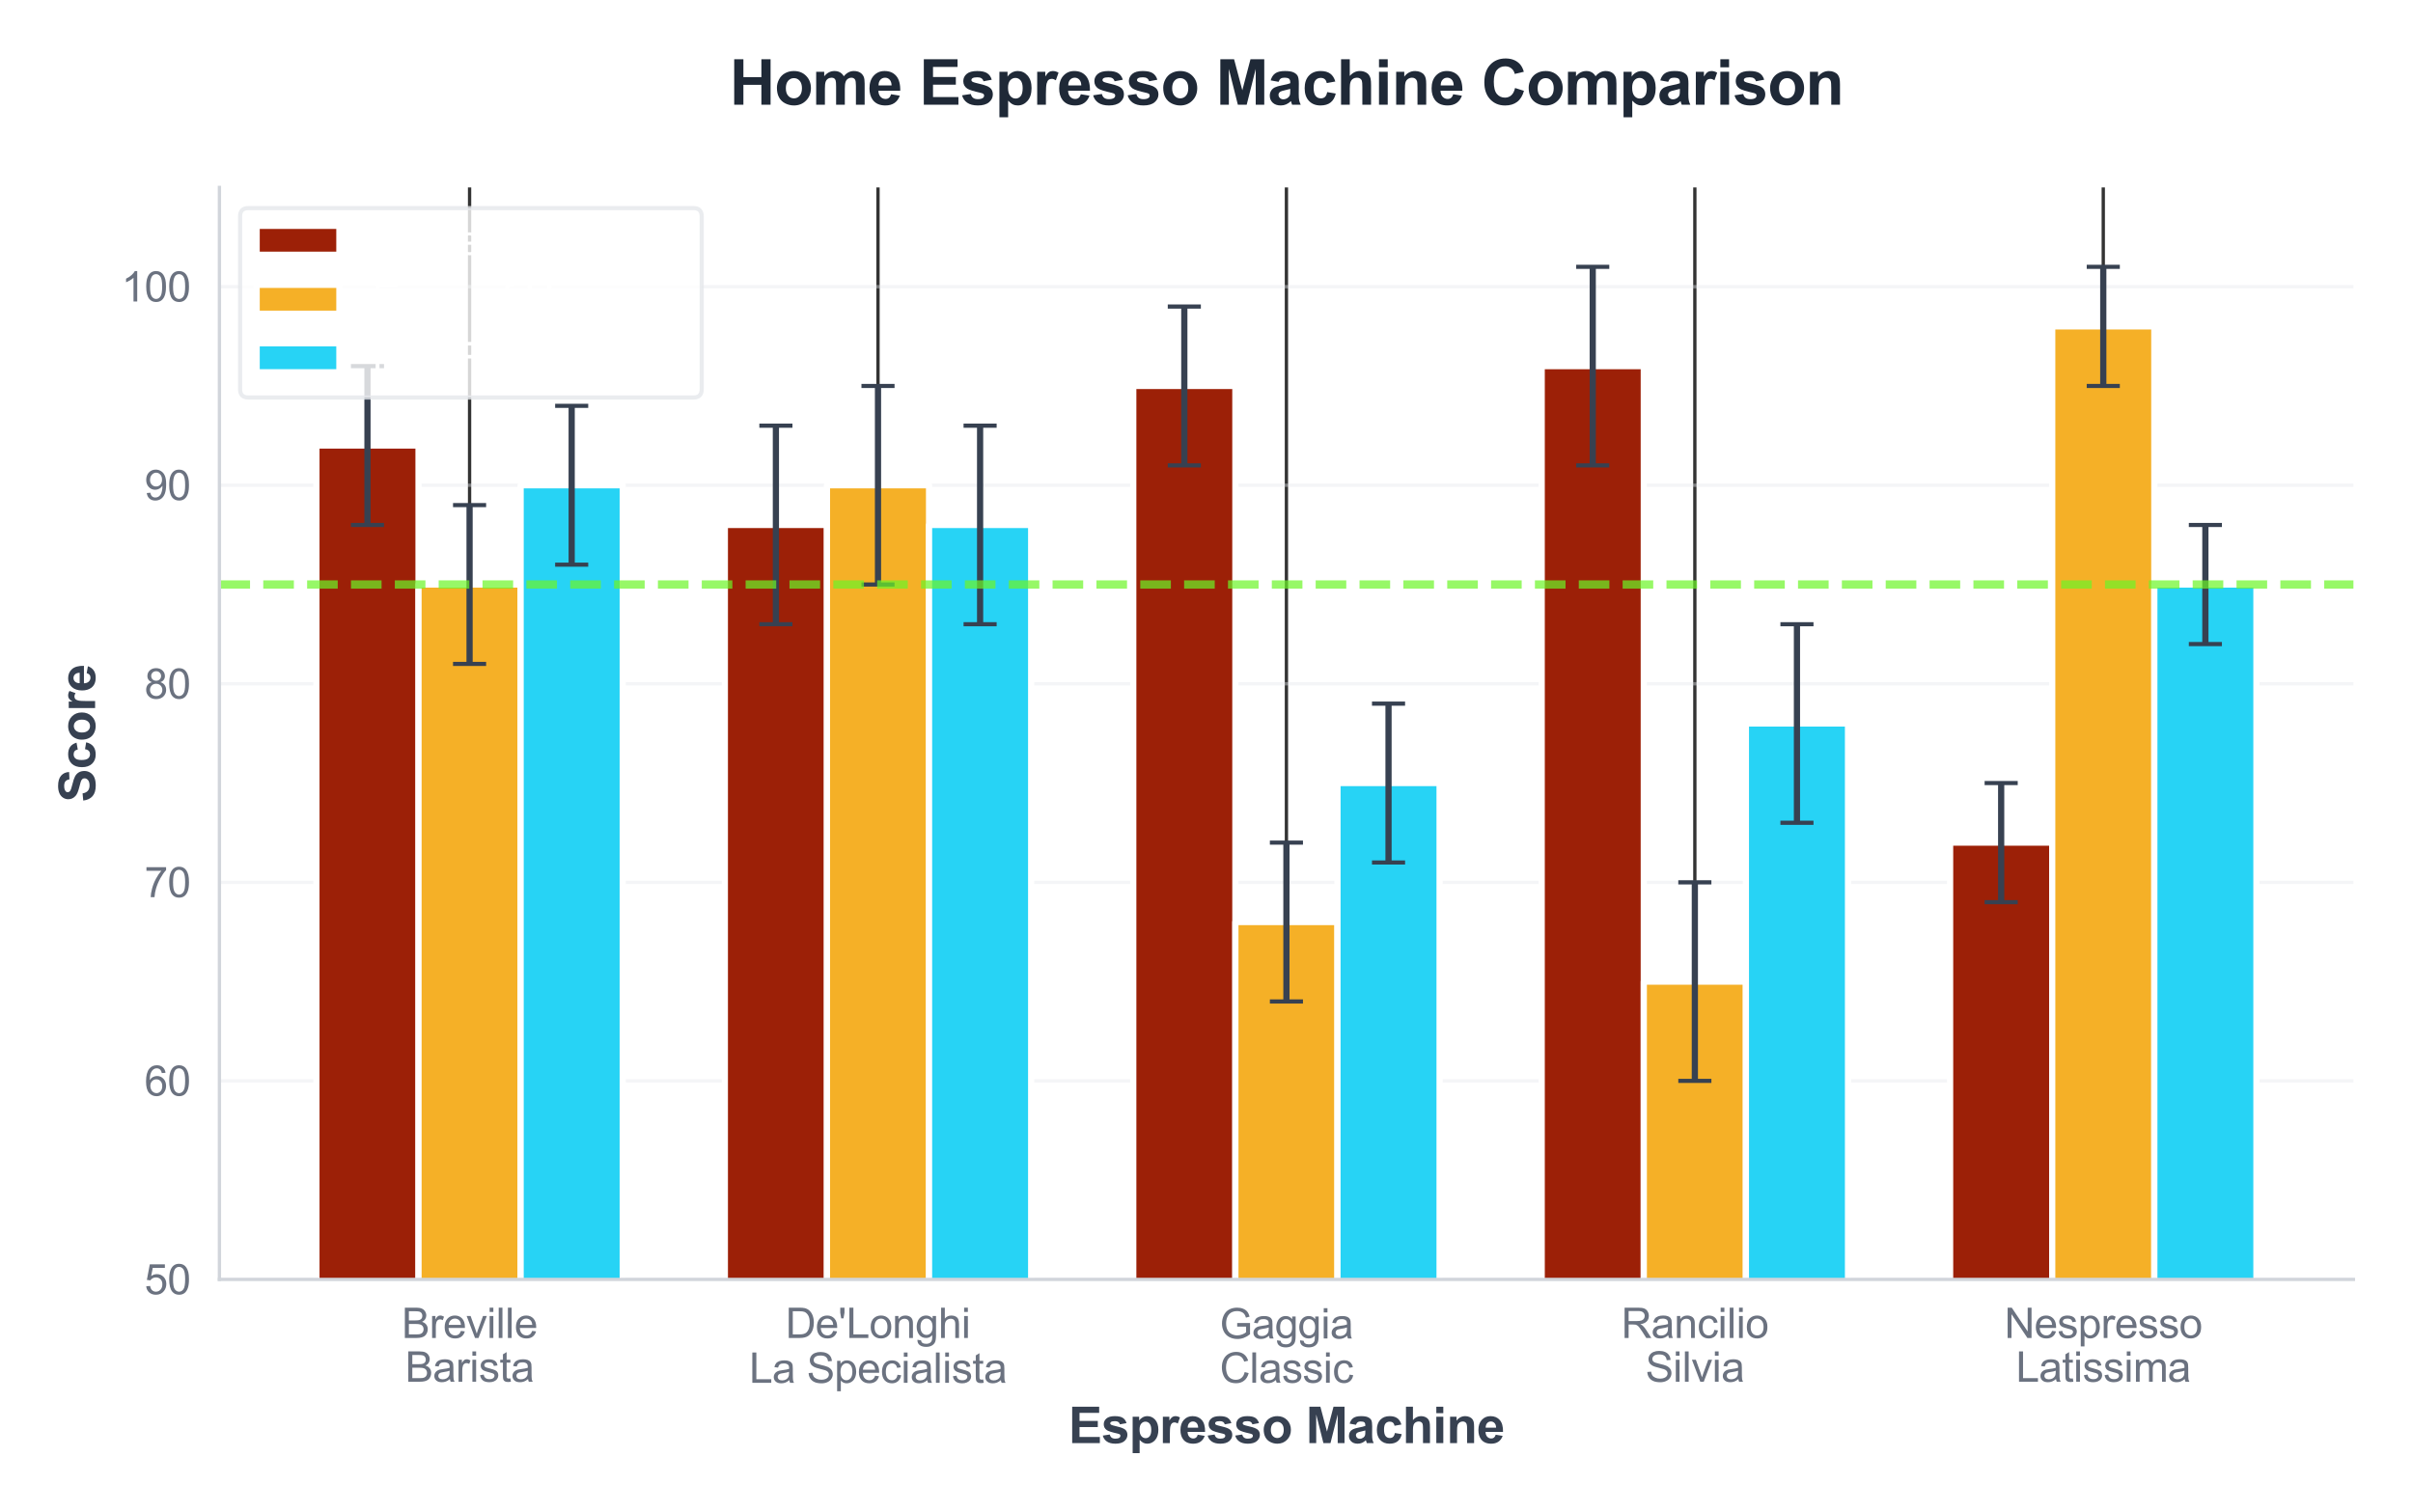 <?xml version="1.0" encoding="utf-8" standalone="no"?>
<!DOCTYPE svg PUBLIC "-//W3C//DTD SVG 1.1//EN"
  "http://www.w3.org/Graphics/SVG/1.1/DTD/svg11.dtd">
<svg xmlns:xlink="http://www.w3.org/1999/xlink" viewBox="0 0 583.3 365.719" xmlns="http://www.w3.org/2000/svg" version="1.1">
 <defs>
  <style type="text/css">*{stroke-linejoin: round; stroke-linecap: butt}</style>
 </defs>
 <g id="figure_1">
  <g id="patch_1">
   <path d="M 0 365.719 
L 583.3 365.719 
L 583.3 -0 
L 0 -0 
z
" style="fill: #ffffff"/>
  </g>
  <g id="axes_1">
   <g id="patch_2">
    <path d="M 53.04 309.376 
L 568.9 309.376 
L 568.9 45.32 
L 53.04 45.32 
z
" style="fill: #ffffff"/>
   </g>
   <g id="matplotlib.axis_1">
    <g id="xtick_1">
     <g id="line2d_1">
      <path d="M 113.512 309.376 
L 113.512 45.32 
" clip-path="url(#p9a127c37c1)" style="fill: none; stroke: #333333; stroke-width: 0.8; stroke-linecap: round"/>
     </g>
     <g id="text_1">
      <!-- Breville -->
      <g style="fill: #6b7280" transform="translate(97.118 323.533) scale(0.1 -0.1)">
       <defs>
        <path id="ArialMT-42" d="M 469 0 
L 469 4581 
L 2188 4581 
Q 2713 4581 3030 4442 
Q 3347 4303 3526 4014 
Q 3706 3725 3706 3409 
Q 3706 3116 3547 2856 
Q 3388 2597 3066 2438 
Q 3481 2316 3704 2022 
Q 3928 1728 3928 1328 
Q 3928 1006 3792 729 
Q 3656 453 3456 303 
Q 3256 153 2954 76 
Q 2653 0 2216 0 
L 469 0 
z
M 1075 2656 
L 2066 2656 
Q 2469 2656 2644 2709 
Q 2875 2778 2992 2937 
Q 3109 3097 3109 3338 
Q 3109 3566 3000 3739 
Q 2891 3913 2687 3977 
Q 2484 4041 1991 4041 
L 1075 4041 
L 1075 2656 
z
M 1075 541 
L 2216 541 
Q 2509 541 2628 563 
Q 2838 600 2978 687 
Q 3119 775 3209 942 
Q 3300 1109 3300 1328 
Q 3300 1584 3169 1773 
Q 3038 1963 2805 2039 
Q 2572 2116 2134 2116 
L 1075 2116 
L 1075 541 
z
" transform="scale(0.016)"/>
        <path id="ArialMT-72" d="M 416 0 
L 416 3319 
L 922 3319 
L 922 2816 
Q 1116 3169 1280 3281 
Q 1444 3394 1641 3394 
Q 1925 3394 2219 3213 
L 2025 2691 
Q 1819 2813 1613 2813 
Q 1428 2813 1281 2702 
Q 1134 2591 1072 2394 
Q 978 2094 978 1738 
L 978 0 
L 416 0 
z
" transform="scale(0.016)"/>
        <path id="ArialMT-65" d="M 2694 1069 
L 3275 997 
Q 3138 488 2766 206 
Q 2394 -75 1816 -75 
Q 1088 -75 661 373 
Q 234 822 234 1631 
Q 234 2469 665 2931 
Q 1097 3394 1784 3394 
Q 2450 3394 2872 2941 
Q 3294 2488 3294 1666 
Q 3294 1616 3291 1516 
L 816 1516 
Q 847 969 1125 678 
Q 1403 388 1819 388 
Q 2128 388 2347 550 
Q 2566 713 2694 1069 
z
M 847 1978 
L 2700 1978 
Q 2663 2397 2488 2606 
Q 2219 2931 1791 2931 
Q 1403 2931 1139 2672 
Q 875 2413 847 1978 
z
" transform="scale(0.016)"/>
        <path id="ArialMT-76" d="M 1344 0 
L 81 3319 
L 675 3319 
L 1388 1331 
Q 1503 1009 1600 663 
Q 1675 925 1809 1294 
L 2547 3319 
L 3125 3319 
L 1869 0 
L 1344 0 
z
" transform="scale(0.016)"/>
        <path id="ArialMT-69" d="M 425 3934 
L 425 4581 
L 988 4581 
L 988 3934 
L 425 3934 
z
M 425 0 
L 425 3319 
L 988 3319 
L 988 0 
L 425 0 
z
" transform="scale(0.016)"/>
        <path id="ArialMT-6c" d="M 409 0 
L 409 4581 
L 972 4581 
L 972 0 
L 409 0 
z
" transform="scale(0.016)"/>
       </defs>
       <use xlink:href="#ArialMT-42"/>
       <use xlink:href="#ArialMT-72" transform="translate(66.699 0)"/>
       <use xlink:href="#ArialMT-65" transform="translate(100 0)"/>
       <use xlink:href="#ArialMT-76" transform="translate(155.615 0)"/>
       <use xlink:href="#ArialMT-69" transform="translate(205.615 0)"/>
       <use xlink:href="#ArialMT-6c" transform="translate(227.832 0)"/>
       <use xlink:href="#ArialMT-6c" transform="translate(250.049 0)"/>
       <use xlink:href="#ArialMT-65" transform="translate(272.266 0)"/>
      </g>
      <!-- Barista -->
      <g style="fill: #6b7280" transform="translate(97.951 334.11) scale(0.1 -0.1)">
       <defs>
        <path id="ArialMT-61" d="M 2588 409 
Q 2275 144 1986 34 
Q 1697 -75 1366 -75 
Q 819 -75 525 192 
Q 231 459 231 875 
Q 231 1119 342 1320 
Q 453 1522 633 1644 
Q 813 1766 1038 1828 
Q 1203 1872 1538 1913 
Q 2219 1994 2541 2106 
Q 2544 2222 2544 2253 
Q 2544 2597 2384 2738 
Q 2169 2928 1744 2928 
Q 1347 2928 1158 2789 
Q 969 2650 878 2297 
L 328 2372 
Q 403 2725 575 2942 
Q 747 3159 1072 3276 
Q 1397 3394 1825 3394 
Q 2250 3394 2515 3294 
Q 2781 3194 2906 3042 
Q 3031 2891 3081 2659 
Q 3109 2516 3109 2141 
L 3109 1391 
Q 3109 606 3145 398 
Q 3181 191 3288 0 
L 2700 0 
Q 2613 175 2588 409 
z
M 2541 1666 
Q 2234 1541 1622 1453 
Q 1275 1403 1131 1340 
Q 988 1278 909 1158 
Q 831 1038 831 891 
Q 831 666 1001 516 
Q 1172 366 1500 366 
Q 1825 366 2078 508 
Q 2331 650 2450 897 
Q 2541 1088 2541 1459 
L 2541 1666 
z
" transform="scale(0.016)"/>
        <path id="ArialMT-73" d="M 197 991 
L 753 1078 
Q 800 744 1014 566 
Q 1228 388 1613 388 
Q 2000 388 2187 545 
Q 2375 703 2375 916 
Q 2375 1106 2209 1216 
Q 2094 1291 1634 1406 
Q 1016 1563 777 1677 
Q 538 1791 414 1992 
Q 291 2194 291 2438 
Q 291 2659 392 2848 
Q 494 3038 669 3163 
Q 800 3259 1026 3326 
Q 1253 3394 1513 3394 
Q 1903 3394 2198 3281 
Q 2494 3169 2634 2976 
Q 2775 2784 2828 2463 
L 2278 2388 
Q 2241 2644 2061 2787 
Q 1881 2931 1553 2931 
Q 1166 2931 1000 2803 
Q 834 2675 834 2503 
Q 834 2394 903 2306 
Q 972 2216 1119 2156 
Q 1203 2125 1616 2013 
Q 2213 1853 2448 1751 
Q 2684 1650 2818 1456 
Q 2953 1263 2953 975 
Q 2953 694 2789 445 
Q 2625 197 2315 61 
Q 2006 -75 1616 -75 
Q 969 -75 630 194 
Q 291 463 197 991 
z
" transform="scale(0.016)"/>
        <path id="ArialMT-74" d="M 1650 503 
L 1731 6 
Q 1494 -44 1306 -44 
Q 1000 -44 831 53 
Q 663 150 594 308 
Q 525 466 525 972 
L 525 2881 
L 113 2881 
L 113 3319 
L 525 3319 
L 525 4141 
L 1084 4478 
L 1084 3319 
L 1650 3319 
L 1650 2881 
L 1084 2881 
L 1084 941 
Q 1084 700 1114 631 
Q 1144 563 1211 522 
Q 1278 481 1403 481 
Q 1497 481 1650 503 
z
" transform="scale(0.016)"/>
       </defs>
       <use xlink:href="#ArialMT-42"/>
       <use xlink:href="#ArialMT-61" transform="translate(66.699 0)"/>
       <use xlink:href="#ArialMT-72" transform="translate(122.314 0)"/>
       <use xlink:href="#ArialMT-69" transform="translate(155.615 0)"/>
       <use xlink:href="#ArialMT-73" transform="translate(177.832 0)"/>
       <use xlink:href="#ArialMT-74" transform="translate(227.832 0)"/>
       <use xlink:href="#ArialMT-61" transform="translate(255.615 0)"/>
      </g>
     </g>
    </g>
    <g id="xtick_2">
     <g id="line2d_2">
      <path d="M 212.241 309.376 
L 212.241 45.32 
" clip-path="url(#p9a127c37c1)" style="fill: none; stroke: #333333; stroke-width: 0.8; stroke-linecap: round"/>
     </g>
     <g id="text_2">
      <!-- De'Longhi -->
      <g style="fill: #6b7280" transform="translate(189.882 323.533) scale(0.1 -0.1)">
       <defs>
        <path id="ArialMT-44" d="M 494 0 
L 494 4581 
L 2072 4581 
Q 2606 4581 2888 4516 
Q 3281 4425 3559 4188 
Q 3922 3881 4101 3404 
Q 4281 2928 4281 2316 
Q 4281 1794 4159 1391 
Q 4038 988 3847 723 
Q 3656 459 3429 307 
Q 3203 156 2883 78 
Q 2563 0 2147 0 
L 494 0 
z
M 1100 541 
L 2078 541 
Q 2531 541 2789 625 
Q 3047 709 3200 863 
Q 3416 1078 3536 1442 
Q 3656 1806 3656 2325 
Q 3656 3044 3420 3430 
Q 3184 3816 2847 3947 
Q 2603 4041 2063 4041 
L 1100 4041 
L 1100 541 
z
" transform="scale(0.016)"/>
        <path id="ArialMT-27" d="M 425 2959 
L 281 3816 
L 281 4581 
L 922 4581 
L 922 3816 
L 772 2959 
L 425 2959 
z
" transform="scale(0.016)"/>
        <path id="ArialMT-4c" d="M 469 0 
L 469 4581 
L 1075 4581 
L 1075 541 
L 3331 541 
L 3331 0 
L 469 0 
z
" transform="scale(0.016)"/>
        <path id="ArialMT-6f" d="M 213 1659 
Q 213 2581 725 3025 
Q 1153 3394 1769 3394 
Q 2453 3394 2887 2945 
Q 3322 2497 3322 1706 
Q 3322 1066 3130 698 
Q 2938 331 2570 128 
Q 2203 -75 1769 -75 
Q 1072 -75 642 372 
Q 213 819 213 1659 
z
M 791 1659 
Q 791 1022 1069 705 
Q 1347 388 1769 388 
Q 2188 388 2466 706 
Q 2744 1025 2744 1678 
Q 2744 2294 2464 2611 
Q 2184 2928 1769 2928 
Q 1347 2928 1069 2612 
Q 791 2297 791 1659 
z
" transform="scale(0.016)"/>
        <path id="ArialMT-6e" d="M 422 0 
L 422 3319 
L 928 3319 
L 928 2847 
Q 1294 3394 1984 3394 
Q 2284 3394 2536 3286 
Q 2788 3178 2913 3003 
Q 3038 2828 3088 2588 
Q 3119 2431 3119 2041 
L 3119 0 
L 2556 0 
L 2556 2019 
Q 2556 2363 2490 2533 
Q 2425 2703 2258 2804 
Q 2091 2906 1866 2906 
Q 1506 2906 1245 2678 
Q 984 2450 984 1813 
L 984 0 
L 422 0 
z
" transform="scale(0.016)"/>
        <path id="ArialMT-67" d="M 319 -275 
L 866 -356 
Q 900 -609 1056 -725 
Q 1266 -881 1628 -881 
Q 2019 -881 2231 -725 
Q 2444 -569 2519 -288 
Q 2563 -116 2559 434 
Q 2191 0 1641 0 
Q 956 0 581 494 
Q 206 988 206 1678 
Q 206 2153 378 2554 
Q 550 2956 876 3175 
Q 1203 3394 1644 3394 
Q 2231 3394 2613 2919 
L 2613 3319 
L 3131 3319 
L 3131 450 
Q 3131 -325 2973 -648 
Q 2816 -972 2473 -1159 
Q 2131 -1347 1631 -1347 
Q 1038 -1347 672 -1080 
Q 306 -813 319 -275 
z
M 784 1719 
Q 784 1066 1043 766 
Q 1303 466 1694 466 
Q 2081 466 2343 764 
Q 2606 1063 2606 1700 
Q 2606 2309 2336 2618 
Q 2066 2928 1684 2928 
Q 1309 2928 1046 2623 
Q 784 2319 784 1719 
z
" transform="scale(0.016)"/>
        <path id="ArialMT-68" d="M 422 0 
L 422 4581 
L 984 4581 
L 984 2938 
Q 1378 3394 1978 3394 
Q 2347 3394 2619 3248 
Q 2891 3103 3008 2847 
Q 3125 2591 3125 2103 
L 3125 0 
L 2563 0 
L 2563 2103 
Q 2563 2525 2380 2717 
Q 2197 2909 1863 2909 
Q 1613 2909 1392 2779 
Q 1172 2650 1078 2428 
Q 984 2206 984 1816 
L 984 0 
L 422 0 
z
" transform="scale(0.016)"/>
       </defs>
       <use xlink:href="#ArialMT-44"/>
       <use xlink:href="#ArialMT-65" transform="translate(72.217 0)"/>
       <use xlink:href="#ArialMT-27" transform="translate(127.832 0)"/>
       <use xlink:href="#ArialMT-4c" transform="translate(146.924 0)"/>
       <use xlink:href="#ArialMT-6f" transform="translate(202.539 0)"/>
       <use xlink:href="#ArialMT-6e" transform="translate(258.154 0)"/>
       <use xlink:href="#ArialMT-67" transform="translate(313.77 0)"/>
       <use xlink:href="#ArialMT-68" transform="translate(369.385 0)"/>
       <use xlink:href="#ArialMT-69" transform="translate(425 0)"/>
      </g>
      <!-- La Specialista -->
      <g style="fill: #6b7280" transform="translate(181.112 334.374) scale(0.1 -0.1)">
       <defs>
        <path id="ArialMT-20" transform="scale(0.016)"/>
        <path id="ArialMT-53" d="M 288 1472 
L 859 1522 
Q 900 1178 1048 958 
Q 1197 738 1509 602 
Q 1822 466 2213 466 
Q 2559 466 2825 569 
Q 3091 672 3220 851 
Q 3350 1031 3350 1244 
Q 3350 1459 3225 1620 
Q 3100 1781 2813 1891 
Q 2628 1963 1997 2114 
Q 1366 2266 1113 2400 
Q 784 2572 623 2826 
Q 463 3081 463 3397 
Q 463 3744 659 4045 
Q 856 4347 1234 4503 
Q 1613 4659 2075 4659 
Q 2584 4659 2973 4495 
Q 3363 4331 3572 4012 
Q 3781 3694 3797 3291 
L 3216 3247 
Q 3169 3681 2898 3903 
Q 2628 4125 2100 4125 
Q 1550 4125 1298 3923 
Q 1047 3722 1047 3438 
Q 1047 3191 1225 3031 
Q 1400 2872 2139 2705 
Q 2878 2538 3153 2413 
Q 3553 2228 3743 1945 
Q 3934 1663 3934 1294 
Q 3934 928 3725 604 
Q 3516 281 3123 101 
Q 2731 -78 2241 -78 
Q 1619 -78 1198 103 
Q 778 284 539 648 
Q 300 1013 288 1472 
z
" transform="scale(0.016)"/>
        <path id="ArialMT-70" d="M 422 -1272 
L 422 3319 
L 934 3319 
L 934 2888 
Q 1116 3141 1344 3267 
Q 1572 3394 1897 3394 
Q 2322 3394 2647 3175 
Q 2972 2956 3137 2557 
Q 3303 2159 3303 1684 
Q 3303 1175 3120 767 
Q 2938 359 2589 142 
Q 2241 -75 1856 -75 
Q 1575 -75 1351 44 
Q 1128 163 984 344 
L 984 -1272 
L 422 -1272 
z
M 931 1641 
Q 931 1000 1190 694 
Q 1450 388 1819 388 
Q 2194 388 2461 705 
Q 2728 1022 2728 1688 
Q 2728 2322 2467 2637 
Q 2206 2953 1844 2953 
Q 1484 2953 1207 2617 
Q 931 2281 931 1641 
z
" transform="scale(0.016)"/>
        <path id="ArialMT-63" d="M 2588 1216 
L 3141 1144 
Q 3050 572 2676 248 
Q 2303 -75 1759 -75 
Q 1078 -75 664 370 
Q 250 816 250 1647 
Q 250 2184 428 2587 
Q 606 2991 970 3192 
Q 1334 3394 1763 3394 
Q 2303 3394 2647 3120 
Q 2991 2847 3088 2344 
L 2541 2259 
Q 2463 2594 2264 2762 
Q 2066 2931 1784 2931 
Q 1359 2931 1093 2626 
Q 828 2322 828 1663 
Q 828 994 1084 691 
Q 1341 388 1753 388 
Q 2084 388 2306 591 
Q 2528 794 2588 1216 
z
" transform="scale(0.016)"/>
       </defs>
       <use xlink:href="#ArialMT-4c"/>
       <use xlink:href="#ArialMT-61" transform="translate(55.615 0)"/>
       <use xlink:href="#ArialMT-20" transform="translate(111.23 0)"/>
       <use xlink:href="#ArialMT-53" transform="translate(139.014 0)"/>
       <use xlink:href="#ArialMT-70" transform="translate(205.713 0)"/>
       <use xlink:href="#ArialMT-65" transform="translate(261.328 0)"/>
       <use xlink:href="#ArialMT-63" transform="translate(316.943 0)"/>
       <use xlink:href="#ArialMT-69" transform="translate(366.943 0)"/>
       <use xlink:href="#ArialMT-61" transform="translate(389.16 0)"/>
       <use xlink:href="#ArialMT-6c" transform="translate(444.775 0)"/>
       <use xlink:href="#ArialMT-69" transform="translate(466.992 0)"/>
       <use xlink:href="#ArialMT-73" transform="translate(489.209 0)"/>
       <use xlink:href="#ArialMT-74" transform="translate(539.209 0)"/>
       <use xlink:href="#ArialMT-61" transform="translate(566.992 0)"/>
      </g>
     </g>
    </g>
    <g id="xtick_3">
     <g id="line2d_3">
      <path d="M 310.97 309.376 
L 310.97 45.32 
" clip-path="url(#p9a127c37c1)" style="fill: none; stroke: #333333; stroke-width: 0.8; stroke-linecap: round"/>
     </g>
     <g id="text_3">
      <!-- Gaggia -->
      <g style="fill: #6b7280" transform="translate(294.848 323.655) scale(0.1 -0.1)">
       <defs>
        <path id="ArialMT-47" d="M 2638 1797 
L 2638 2334 
L 4578 2338 
L 4578 638 
Q 4131 281 3656 101 
Q 3181 -78 2681 -78 
Q 2006 -78 1454 211 
Q 903 500 622 1047 
Q 341 1594 341 2269 
Q 341 2938 620 3517 
Q 900 4097 1425 4378 
Q 1950 4659 2634 4659 
Q 3131 4659 3532 4498 
Q 3934 4338 4162 4050 
Q 4391 3763 4509 3300 
L 3963 3150 
Q 3859 3500 3706 3700 
Q 3553 3900 3268 4020 
Q 2984 4141 2638 4141 
Q 2222 4141 1919 4014 
Q 1616 3888 1430 3681 
Q 1244 3475 1141 3228 
Q 966 2803 966 2306 
Q 966 1694 1177 1281 
Q 1388 869 1791 669 
Q 2194 469 2647 469 
Q 3041 469 3416 620 
Q 3791 772 3984 944 
L 3984 1797 
L 2638 1797 
z
" transform="scale(0.016)"/>
       </defs>
       <use xlink:href="#ArialMT-47"/>
       <use xlink:href="#ArialMT-61" transform="translate(77.783 0)"/>
       <use xlink:href="#ArialMT-67" transform="translate(133.398 0)"/>
       <use xlink:href="#ArialMT-67" transform="translate(189.014 0)"/>
       <use xlink:href="#ArialMT-69" transform="translate(244.629 0)"/>
       <use xlink:href="#ArialMT-61" transform="translate(266.846 0)"/>
      </g>
      <!-- Classic -->
      <g style="fill: #6b7280" transform="translate(294.857 334.349) scale(0.1 -0.1)">
       <defs>
        <path id="ArialMT-43" d="M 3763 1606 
L 4369 1453 
Q 4178 706 3683 314 
Q 3188 -78 2472 -78 
Q 1731 -78 1267 223 
Q 803 525 561 1097 
Q 319 1669 319 2325 
Q 319 3041 592 3573 
Q 866 4106 1370 4382 
Q 1875 4659 2481 4659 
Q 3169 4659 3637 4309 
Q 4106 3959 4291 3325 
L 3694 3184 
Q 3534 3684 3231 3912 
Q 2928 4141 2469 4141 
Q 1941 4141 1586 3887 
Q 1231 3634 1087 3207 
Q 944 2781 944 2328 
Q 944 1744 1114 1308 
Q 1284 872 1643 656 
Q 2003 441 2422 441 
Q 2931 441 3284 734 
Q 3638 1028 3763 1606 
z
" transform="scale(0.016)"/>
       </defs>
       <use xlink:href="#ArialMT-43"/>
       <use xlink:href="#ArialMT-6c" transform="translate(72.217 0)"/>
       <use xlink:href="#ArialMT-61" transform="translate(94.434 0)"/>
       <use xlink:href="#ArialMT-73" transform="translate(150.049 0)"/>
       <use xlink:href="#ArialMT-73" transform="translate(200.049 0)"/>
       <use xlink:href="#ArialMT-69" transform="translate(250.049 0)"/>
       <use xlink:href="#ArialMT-63" transform="translate(272.266 0)"/>
      </g>
     </g>
    </g>
    <g id="xtick_4">
     <g id="line2d_4">
      <path d="M 409.699 309.376 
L 409.699 45.32 
" clip-path="url(#p9a127c37c1)" style="fill: none; stroke: #333333; stroke-width: 0.8; stroke-linecap: round"/>
     </g>
     <g id="text_4">
      <!-- Rancilio -->
      <g style="fill: #6b7280" transform="translate(391.914 323.533) scale(0.1 -0.1)">
       <defs>
        <path id="ArialMT-52" d="M 503 0 
L 503 4581 
L 2534 4581 
Q 3147 4581 3465 4457 
Q 3784 4334 3975 4021 
Q 4166 3709 4166 3331 
Q 4166 2844 3850 2509 
Q 3534 2175 2875 2084 
Q 3116 1969 3241 1856 
Q 3506 1613 3744 1247 
L 4541 0 
L 3778 0 
L 3172 953 
Q 2906 1366 2734 1584 
Q 2563 1803 2427 1890 
Q 2291 1978 2150 2013 
Q 2047 2034 1813 2034 
L 1109 2034 
L 1109 0 
L 503 0 
z
M 1109 2559 
L 2413 2559 
Q 2828 2559 3062 2645 
Q 3297 2731 3419 2920 
Q 3541 3109 3541 3331 
Q 3541 3656 3305 3865 
Q 3069 4075 2559 4075 
L 1109 4075 
L 1109 2559 
z
" transform="scale(0.016)"/>
       </defs>
       <use xlink:href="#ArialMT-52"/>
       <use xlink:href="#ArialMT-61" transform="translate(72.217 0)"/>
       <use xlink:href="#ArialMT-6e" transform="translate(127.832 0)"/>
       <use xlink:href="#ArialMT-63" transform="translate(183.447 0)"/>
       <use xlink:href="#ArialMT-69" transform="translate(233.447 0)"/>
       <use xlink:href="#ArialMT-6c" transform="translate(255.664 0)"/>
       <use xlink:href="#ArialMT-69" transform="translate(277.881 0)"/>
       <use xlink:href="#ArialMT-6f" transform="translate(300.098 0)"/>
      </g>
      <!-- Silvia -->
      <g style="fill: #6b7280" transform="translate(397.751 334.11) scale(0.1 -0.1)">
       <use xlink:href="#ArialMT-53"/>
       <use xlink:href="#ArialMT-69" transform="translate(66.699 0)"/>
       <use xlink:href="#ArialMT-6c" transform="translate(88.916 0)"/>
       <use xlink:href="#ArialMT-76" transform="translate(111.133 0)"/>
       <use xlink:href="#ArialMT-69" transform="translate(161.133 0)"/>
       <use xlink:href="#ArialMT-61" transform="translate(183.35 0)"/>
      </g>
     </g>
    </g>
    <g id="xtick_5">
     <g id="line2d_5">
      <path d="M 508.429 309.376 
L 508.429 45.32 
" clip-path="url(#p9a127c37c1)" style="fill: none; stroke: #333333; stroke-width: 0.8; stroke-linecap: round"/>
     </g>
     <g id="text_5">
      <!-- Nespresso -->
      <g style="fill: #6b7280" transform="translate(484.531 323.533) scale(0.1 -0.1)">
       <defs>
        <path id="ArialMT-4e" d="M 488 0 
L 488 4581 
L 1109 4581 
L 3516 984 
L 3516 4581 
L 4097 4581 
L 4097 0 
L 3475 0 
L 1069 3600 
L 1069 0 
L 488 0 
z
" transform="scale(0.016)"/>
       </defs>
       <use xlink:href="#ArialMT-4e"/>
       <use xlink:href="#ArialMT-65" transform="translate(72.217 0)"/>
       <use xlink:href="#ArialMT-73" transform="translate(127.832 0)"/>
       <use xlink:href="#ArialMT-70" transform="translate(177.832 0)"/>
       <use xlink:href="#ArialMT-72" transform="translate(233.447 0)"/>
       <use xlink:href="#ArialMT-65" transform="translate(266.748 0)"/>
       <use xlink:href="#ArialMT-73" transform="translate(322.363 0)"/>
       <use xlink:href="#ArialMT-73" transform="translate(372.363 0)"/>
       <use xlink:href="#ArialMT-6f" transform="translate(422.363 0)"/>
      </g>
      <!-- Latissima -->
      <g style="fill: #6b7280" transform="translate(487.311 334.11) scale(0.1 -0.1)">
       <defs>
        <path id="ArialMT-6d" d="M 422 0 
L 422 3319 
L 925 3319 
L 925 2853 
Q 1081 3097 1340 3245 
Q 1600 3394 1931 3394 
Q 2300 3394 2536 3241 
Q 2772 3088 2869 2813 
Q 3263 3394 3894 3394 
Q 4388 3394 4653 3120 
Q 4919 2847 4919 2278 
L 4919 0 
L 4359 0 
L 4359 2091 
Q 4359 2428 4304 2576 
Q 4250 2725 4106 2815 
Q 3963 2906 3769 2906 
Q 3419 2906 3187 2673 
Q 2956 2441 2956 1928 
L 2956 0 
L 2394 0 
L 2394 2156 
Q 2394 2531 2256 2718 
Q 2119 2906 1806 2906 
Q 1569 2906 1367 2781 
Q 1166 2656 1075 2415 
Q 984 2175 984 1722 
L 984 0 
L 422 0 
z
" transform="scale(0.016)"/>
       </defs>
       <use xlink:href="#ArialMT-4c"/>
       <use xlink:href="#ArialMT-61" transform="translate(55.615 0)"/>
       <use xlink:href="#ArialMT-74" transform="translate(111.23 0)"/>
       <use xlink:href="#ArialMT-69" transform="translate(139.014 0)"/>
       <use xlink:href="#ArialMT-73" transform="translate(161.23 0)"/>
       <use xlink:href="#ArialMT-73" transform="translate(211.23 0)"/>
       <use xlink:href="#ArialMT-69" transform="translate(261.23 0)"/>
       <use xlink:href="#ArialMT-6d" transform="translate(283.447 0)"/>
       <use xlink:href="#ArialMT-61" transform="translate(366.748 0)"/>
      </g>
     </g>
    </g>
    <g id="text_6">
     <!-- Espresso Machine -->
     <g style="fill: #374151" transform="translate(258.287 348.951) scale(0.12 -0.12)">
      <defs>
       <path id="Arial-BoldMT-45" d="M 466 0 
L 466 4581 
L 3863 4581 
L 3863 3806 
L 1391 3806 
L 1391 2791 
L 3691 2791 
L 3691 2019 
L 1391 2019 
L 1391 772 
L 3950 772 
L 3950 0 
L 466 0 
z
" transform="scale(0.016)"/>
       <path id="Arial-BoldMT-73" d="M 150 947 
L 1031 1081 
Q 1088 825 1259 692 
Q 1431 559 1741 559 
Q 2081 559 2253 684 
Q 2369 772 2369 919 
Q 2369 1019 2306 1084 
Q 2241 1147 2013 1200 
Q 950 1434 666 1628 
Q 272 1897 272 2375 
Q 272 2806 612 3100 
Q 953 3394 1669 3394 
Q 2350 3394 2681 3172 
Q 3013 2950 3138 2516 
L 2309 2363 
Q 2256 2556 2107 2659 
Q 1959 2763 1684 2763 
Q 1338 2763 1188 2666 
Q 1088 2597 1088 2488 
Q 1088 2394 1175 2328 
Q 1294 2241 1995 2081 
Q 2697 1922 2975 1691 
Q 3250 1456 3250 1038 
Q 3250 581 2869 253 
Q 2488 -75 1741 -75 
Q 1063 -75 667 200 
Q 272 475 150 947 
z
" transform="scale(0.016)"/>
       <path id="Arial-BoldMT-70" d="M 434 3319 
L 1253 3319 
L 1253 2831 
Q 1413 3081 1684 3237 
Q 1956 3394 2288 3394 
Q 2866 3394 3269 2941 
Q 3672 2488 3672 1678 
Q 3672 847 3265 386 
Q 2859 -75 2281 -75 
Q 2006 -75 1782 34 
Q 1559 144 1313 409 
L 1313 -1263 
L 434 -1263 
L 434 3319 
z
M 1303 1716 
Q 1303 1156 1525 889 
Q 1747 622 2066 622 
Q 2372 622 2575 867 
Q 2778 1113 2778 1672 
Q 2778 2194 2568 2447 
Q 2359 2700 2050 2700 
Q 1728 2700 1515 2451 
Q 1303 2203 1303 1716 
z
" transform="scale(0.016)"/>
       <path id="Arial-BoldMT-72" d="M 1300 0 
L 422 0 
L 422 3319 
L 1238 3319 
L 1238 2847 
Q 1447 3181 1614 3287 
Q 1781 3394 1994 3394 
Q 2294 3394 2572 3228 
L 2300 2463 
Q 2078 2606 1888 2606 
Q 1703 2606 1575 2504 
Q 1447 2403 1373 2137 
Q 1300 1872 1300 1025 
L 1300 0 
z
" transform="scale(0.016)"/>
       <path id="Arial-BoldMT-65" d="M 2381 1056 
L 3256 909 
Q 3088 428 2723 176 
Q 2359 -75 1813 -75 
Q 947 -75 531 491 
Q 203 944 203 1634 
Q 203 2459 634 2926 
Q 1066 3394 1725 3394 
Q 2466 3394 2894 2905 
Q 3322 2416 3303 1406 
L 1103 1406 
Q 1113 1016 1316 798 
Q 1519 581 1822 581 
Q 2028 581 2168 693 
Q 2309 806 2381 1056 
z
M 2431 1944 
Q 2422 2325 2234 2523 
Q 2047 2722 1778 2722 
Q 1491 2722 1303 2513 
Q 1116 2303 1119 1944 
L 2431 1944 
z
" transform="scale(0.016)"/>
       <path id="Arial-BoldMT-6f" d="M 256 1706 
Q 256 2144 472 2553 
Q 688 2963 1083 3178 
Q 1478 3394 1966 3394 
Q 2719 3394 3200 2905 
Q 3681 2416 3681 1669 
Q 3681 916 3195 420 
Q 2709 -75 1972 -75 
Q 1516 -75 1102 131 
Q 688 338 472 736 
Q 256 1134 256 1706 
z
M 1156 1659 
Q 1156 1166 1390 903 
Q 1625 641 1969 641 
Q 2313 641 2545 903 
Q 2778 1166 2778 1666 
Q 2778 2153 2545 2415 
Q 2313 2678 1969 2678 
Q 1625 2678 1390 2415 
Q 1156 2153 1156 1659 
z
" transform="scale(0.016)"/>
       <path id="Arial-BoldMT-20" transform="scale(0.016)"/>
       <path id="Arial-BoldMT-4d" d="M 453 0 
L 453 4581 
L 1838 4581 
L 2669 1456 
L 3491 4581 
L 4878 4581 
L 4878 0 
L 4019 0 
L 4019 3606 
L 3109 0 
L 2219 0 
L 1313 3606 
L 1313 0 
L 453 0 
z
" transform="scale(0.016)"/>
       <path id="Arial-BoldMT-61" d="M 1116 2306 
L 319 2450 
Q 453 2931 781 3162 
Q 1109 3394 1756 3394 
Q 2344 3394 2631 3255 
Q 2919 3116 3036 2902 
Q 3153 2688 3153 2116 
L 3144 1091 
Q 3144 653 3186 445 
Q 3228 238 3344 0 
L 2475 0 
Q 2441 88 2391 259 
Q 2369 338 2359 363 
Q 2134 144 1878 34 
Q 1622 -75 1331 -75 
Q 819 -75 523 203 
Q 228 481 228 906 
Q 228 1188 362 1408 
Q 497 1628 739 1745 
Q 981 1863 1438 1950 
Q 2053 2066 2291 2166 
L 2291 2253 
Q 2291 2506 2166 2614 
Q 2041 2722 1694 2722 
Q 1459 2722 1328 2630 
Q 1197 2538 1116 2306 
z
M 2291 1594 
Q 2122 1538 1756 1459 
Q 1391 1381 1278 1306 
Q 1106 1184 1106 997 
Q 1106 813 1243 678 
Q 1381 544 1594 544 
Q 1831 544 2047 700 
Q 2206 819 2256 991 
Q 2291 1103 2291 1419 
L 2291 1594 
z
" transform="scale(0.016)"/>
       <path id="Arial-BoldMT-63" d="M 3353 2338 
L 2488 2181 
Q 2444 2441 2289 2572 
Q 2134 2703 1888 2703 
Q 1559 2703 1364 2476 
Q 1169 2250 1169 1719 
Q 1169 1128 1367 884 
Q 1566 641 1900 641 
Q 2150 641 2309 783 
Q 2469 925 2534 1272 
L 3397 1125 
Q 3263 531 2881 228 
Q 2500 -75 1859 -75 
Q 1131 -75 698 384 
Q 266 844 266 1656 
Q 266 2478 700 2936 
Q 1134 3394 1875 3394 
Q 2481 3394 2839 3133 
Q 3197 2872 3353 2338 
z
" transform="scale(0.016)"/>
       <path id="Arial-BoldMT-68" d="M 1334 4581 
L 1334 2897 
Q 1759 3394 2350 3394 
Q 2653 3394 2897 3281 
Q 3141 3169 3264 2994 
Q 3388 2819 3433 2606 
Q 3478 2394 3478 1947 
L 3478 0 
L 2600 0 
L 2600 1753 
Q 2600 2275 2550 2415 
Q 2500 2556 2373 2639 
Q 2247 2722 2056 2722 
Q 1838 2722 1666 2615 
Q 1494 2509 1414 2295 
Q 1334 2081 1334 1663 
L 1334 0 
L 456 0 
L 456 4581 
L 1334 4581 
z
" transform="scale(0.016)"/>
       <path id="Arial-BoldMT-69" d="M 459 3769 
L 459 4581 
L 1338 4581 
L 1338 3769 
L 459 3769 
z
M 459 0 
L 459 3319 
L 1338 3319 
L 1338 0 
L 459 0 
z
" transform="scale(0.016)"/>
       <path id="Arial-BoldMT-6e" d="M 3478 0 
L 2600 0 
L 2600 1694 
Q 2600 2231 2544 2389 
Q 2488 2547 2361 2634 
Q 2234 2722 2056 2722 
Q 1828 2722 1647 2597 
Q 1466 2472 1398 2265 
Q 1331 2059 1331 1503 
L 1331 0 
L 453 0 
L 453 3319 
L 1269 3319 
L 1269 2831 
Q 1703 3394 2363 3394 
Q 2653 3394 2893 3289 
Q 3134 3184 3257 3021 
Q 3381 2859 3429 2653 
Q 3478 2447 3478 2063 
L 3478 0 
z
" transform="scale(0.016)"/>
      </defs>
      <use xlink:href="#Arial-BoldMT-45"/>
      <use xlink:href="#Arial-BoldMT-73" transform="translate(66.699 0)"/>
      <use xlink:href="#Arial-BoldMT-70" transform="translate(122.314 0)"/>
      <use xlink:href="#Arial-BoldMT-72" transform="translate(183.398 0)"/>
      <use xlink:href="#Arial-BoldMT-65" transform="translate(222.314 0)"/>
      <use xlink:href="#Arial-BoldMT-73" transform="translate(277.93 0)"/>
      <use xlink:href="#Arial-BoldMT-73" transform="translate(333.545 0)"/>
      <use xlink:href="#Arial-BoldMT-6f" transform="translate(389.16 0)"/>
      <use xlink:href="#Arial-BoldMT-20" transform="translate(450.244 0)"/>
      <use xlink:href="#Arial-BoldMT-4d" transform="translate(478.027 0)"/>
      <use xlink:href="#Arial-BoldMT-61" transform="translate(561.328 0)"/>
      <use xlink:href="#Arial-BoldMT-63" transform="translate(616.943 0)"/>
      <use xlink:href="#Arial-BoldMT-68" transform="translate(672.559 0)"/>
      <use xlink:href="#Arial-BoldMT-69" transform="translate(733.643 0)"/>
      <use xlink:href="#Arial-BoldMT-6e" transform="translate(761.426 0)"/>
      <use xlink:href="#Arial-BoldMT-65" transform="translate(822.51 0)"/>
     </g>
    </g>
   </g>
   <g id="matplotlib.axis_2">
    <g id="ytick_1">
     <g id="line2d_6">
      <path d="M 53.04 309.376 
L 568.9 309.376 
" clip-path="url(#p9a127c37c1)" style="fill: none; stroke: #e5e7eb; stroke-opacity: 0.4; stroke-width: 0.8; stroke-linecap: round"/>
     </g>
     <g id="text_7">
      <!-- 50 -->
      <g style="fill: #6b7280" transform="translate(34.918 312.954) scale(0.1 -0.1)">
       <defs>
        <path id="ArialMT-35" d="M 266 1200 
L 856 1250 
Q 922 819 1161 601 
Q 1400 384 1738 384 
Q 2144 384 2425 690 
Q 2706 997 2706 1503 
Q 2706 1984 2436 2262 
Q 2166 2541 1728 2541 
Q 1456 2541 1237 2417 
Q 1019 2294 894 2097 
L 366 2166 
L 809 4519 
L 3088 4519 
L 3088 3981 
L 1259 3981 
L 1013 2750 
Q 1425 3038 1878 3038 
Q 2478 3038 2890 2622 
Q 3303 2206 3303 1553 
Q 3303 931 2941 478 
Q 2500 -78 1738 -78 
Q 1113 -78 717 272 
Q 322 622 266 1200 
z
" transform="scale(0.016)"/>
        <path id="ArialMT-30" d="M 266 2259 
Q 266 3072 433 3567 
Q 600 4063 929 4331 
Q 1259 4600 1759 4600 
Q 2128 4600 2406 4451 
Q 2684 4303 2865 4023 
Q 3047 3744 3150 3342 
Q 3253 2941 3253 2259 
Q 3253 1453 3087 958 
Q 2922 463 2592 192 
Q 2263 -78 1759 -78 
Q 1097 -78 719 397 
Q 266 969 266 2259 
z
M 844 2259 
Q 844 1131 1108 757 
Q 1372 384 1759 384 
Q 2147 384 2411 759 
Q 2675 1134 2675 2259 
Q 2675 3391 2411 3762 
Q 2147 4134 1753 4134 
Q 1366 4134 1134 3806 
Q 844 3388 844 2259 
z
" transform="scale(0.016)"/>
       </defs>
       <use xlink:href="#ArialMT-35"/>
       <use xlink:href="#ArialMT-30" transform="translate(55.615 0)"/>
      </g>
     </g>
    </g>
    <g id="ytick_2">
     <g id="line2d_7">
      <path d="M 53.04 261.365 
L 568.9 261.365 
" clip-path="url(#p9a127c37c1)" style="fill: none; stroke: #e5e7eb; stroke-opacity: 0.4; stroke-width: 0.8; stroke-linecap: round"/>
     </g>
     <g id="text_8">
      <!-- 60 -->
      <g style="fill: #6b7280" transform="translate(34.918 264.944) scale(0.1 -0.1)">
       <defs>
        <path id="ArialMT-36" d="M 3184 3459 
L 2625 3416 
Q 2550 3747 2413 3897 
Q 2184 4138 1850 4138 
Q 1581 4138 1378 3988 
Q 1113 3794 959 3422 
Q 806 3050 800 2363 
Q 1003 2672 1297 2822 
Q 1591 2972 1913 2972 
Q 2475 2972 2870 2558 
Q 3266 2144 3266 1488 
Q 3266 1056 3080 686 
Q 2894 316 2569 119 
Q 2244 -78 1831 -78 
Q 1128 -78 684 439 
Q 241 956 241 2144 
Q 241 3472 731 4075 
Q 1159 4600 1884 4600 
Q 2425 4600 2770 4297 
Q 3116 3994 3184 3459 
z
M 888 1484 
Q 888 1194 1011 928 
Q 1134 663 1356 523 
Q 1578 384 1822 384 
Q 2178 384 2434 671 
Q 2691 959 2691 1453 
Q 2691 1928 2437 2201 
Q 2184 2475 1800 2475 
Q 1419 2475 1153 2201 
Q 888 1928 888 1484 
z
" transform="scale(0.016)"/>
       </defs>
       <use xlink:href="#ArialMT-36"/>
       <use xlink:href="#ArialMT-30" transform="translate(55.615 0)"/>
      </g>
     </g>
    </g>
    <g id="ytick_3">
     <g id="line2d_8">
      <path d="M 53.04 213.355 
L 568.9 213.355 
" clip-path="url(#p9a127c37c1)" style="fill: none; stroke: #e5e7eb; stroke-opacity: 0.4; stroke-width: 0.8; stroke-linecap: round"/>
     </g>
     <g id="text_9">
      <!-- 70 -->
      <g style="fill: #6b7280" transform="translate(34.918 216.934) scale(0.1 -0.1)">
       <defs>
        <path id="ArialMT-37" d="M 303 3981 
L 303 4522 
L 3269 4522 
L 3269 4084 
Q 2831 3619 2401 2847 
Q 1972 2075 1738 1259 
Q 1569 684 1522 0 
L 944 0 
Q 953 541 1156 1306 
Q 1359 2072 1739 2783 
Q 2119 3494 2547 3981 
L 303 3981 
z
" transform="scale(0.016)"/>
       </defs>
       <use xlink:href="#ArialMT-37"/>
       <use xlink:href="#ArialMT-30" transform="translate(55.615 0)"/>
      </g>
     </g>
    </g>
    <g id="ytick_4">
     <g id="line2d_9">
      <path d="M 53.04 165.345 
L 568.9 165.345 
" clip-path="url(#p9a127c37c1)" style="fill: none; stroke: #e5e7eb; stroke-opacity: 0.4; stroke-width: 0.8; stroke-linecap: round"/>
     </g>
     <g id="text_10">
      <!-- 80 -->
      <g style="fill: #6b7280" transform="translate(34.918 168.924) scale(0.1 -0.1)">
       <defs>
        <path id="ArialMT-38" d="M 1131 2484 
Q 781 2613 612 2850 
Q 444 3088 444 3419 
Q 444 3919 803 4259 
Q 1163 4600 1759 4600 
Q 2359 4600 2725 4251 
Q 3091 3903 3091 3403 
Q 3091 3084 2923 2848 
Q 2756 2613 2416 2484 
Q 2838 2347 3058 2040 
Q 3278 1734 3278 1309 
Q 3278 722 2862 322 
Q 2447 -78 1769 -78 
Q 1091 -78 675 323 
Q 259 725 259 1325 
Q 259 1772 486 2073 
Q 713 2375 1131 2484 
z
M 1019 3438 
Q 1019 3113 1228 2906 
Q 1438 2700 1772 2700 
Q 2097 2700 2305 2904 
Q 2513 3109 2513 3406 
Q 2513 3716 2298 3927 
Q 2084 4138 1766 4138 
Q 1444 4138 1231 3931 
Q 1019 3725 1019 3438 
z
M 838 1322 
Q 838 1081 952 856 
Q 1066 631 1291 507 
Q 1516 384 1775 384 
Q 2178 384 2440 643 
Q 2703 903 2703 1303 
Q 2703 1709 2433 1975 
Q 2163 2241 1756 2241 
Q 1359 2241 1098 1978 
Q 838 1716 838 1322 
z
" transform="scale(0.016)"/>
       </defs>
       <use xlink:href="#ArialMT-38"/>
       <use xlink:href="#ArialMT-30" transform="translate(55.615 0)"/>
      </g>
     </g>
    </g>
    <g id="ytick_5">
     <g id="line2d_10">
      <path d="M 53.04 117.335 
L 568.9 117.335 
" clip-path="url(#p9a127c37c1)" style="fill: none; stroke: #e5e7eb; stroke-opacity: 0.4; stroke-width: 0.8; stroke-linecap: round"/>
     </g>
     <g id="text_11">
      <!-- 90 -->
      <g style="fill: #6b7280" transform="translate(34.918 120.914) scale(0.1 -0.1)">
       <defs>
        <path id="ArialMT-39" d="M 350 1059 
L 891 1109 
Q 959 728 1153 556 
Q 1347 384 1650 384 
Q 1909 384 2104 503 
Q 2300 622 2425 820 
Q 2550 1019 2634 1356 
Q 2719 1694 2719 2044 
Q 2719 2081 2716 2156 
Q 2547 1888 2255 1720 
Q 1963 1553 1622 1553 
Q 1053 1553 659 1965 
Q 266 2378 266 3053 
Q 266 3750 677 4175 
Q 1088 4600 1706 4600 
Q 2153 4600 2523 4359 
Q 2894 4119 3086 3673 
Q 3278 3228 3278 2384 
Q 3278 1506 3087 986 
Q 2897 466 2520 194 
Q 2144 -78 1638 -78 
Q 1100 -78 759 220 
Q 419 519 350 1059 
z
M 2653 3081 
Q 2653 3566 2395 3850 
Q 2138 4134 1775 4134 
Q 1400 4134 1122 3828 
Q 844 3522 844 3034 
Q 844 2597 1108 2323 
Q 1372 2050 1759 2050 
Q 2150 2050 2401 2323 
Q 2653 2597 2653 3081 
z
" transform="scale(0.016)"/>
       </defs>
       <use xlink:href="#ArialMT-39"/>
       <use xlink:href="#ArialMT-30" transform="translate(55.615 0)"/>
      </g>
     </g>
    </g>
    <g id="ytick_6">
     <g id="line2d_11">
      <path d="M 53.04 69.325 
L 568.9 69.325 
" clip-path="url(#p9a127c37c1)" style="fill: none; stroke: #e5e7eb; stroke-opacity: 0.4; stroke-width: 0.8; stroke-linecap: round"/>
     </g>
     <g id="text_12">
      <!-- 100 -->
      <g style="fill: #6b7280" transform="translate(29.358 72.904) scale(0.1 -0.1)">
       <defs>
        <path id="ArialMT-31" d="M 2384 0 
L 1822 0 
L 1822 3584 
Q 1619 3391 1289 3197 
Q 959 3003 697 2906 
L 697 3450 
Q 1169 3672 1522 3987 
Q 1875 4303 2022 4600 
L 2384 4600 
L 2384 0 
z
" transform="scale(0.016)"/>
       </defs>
       <use xlink:href="#ArialMT-31"/>
       <use xlink:href="#ArialMT-30" transform="translate(55.615 0)"/>
       <use xlink:href="#ArialMT-30" transform="translate(111.23 0)"/>
      </g>
     </g>
    </g>
    <g id="text_13">
     <!-- Score -->
     <g style="fill: #374151" transform="translate(22.989 194.023) rotate(-90) scale(0.12 -0.12)">
      <defs>
       <path id="Arial-BoldMT-53" d="M 231 1491 
L 1131 1578 
Q 1213 1125 1461 912 
Q 1709 700 2131 700 
Q 2578 700 2804 889 
Q 3031 1078 3031 1331 
Q 3031 1494 2936 1608 
Q 2841 1722 2603 1806 
Q 2441 1863 1863 2006 
Q 1119 2191 819 2459 
Q 397 2838 397 3381 
Q 397 3731 595 4036 
Q 794 4341 1167 4500 
Q 1541 4659 2069 4659 
Q 2931 4659 3367 4281 
Q 3803 3903 3825 3272 
L 2900 3231 
Q 2841 3584 2645 3739 
Q 2450 3894 2059 3894 
Q 1656 3894 1428 3728 
Q 1281 3622 1281 3444 
Q 1281 3281 1419 3166 
Q 1594 3019 2269 2859 
Q 2944 2700 3267 2529 
Q 3591 2359 3773 2064 
Q 3956 1769 3956 1334 
Q 3956 941 3737 597 
Q 3519 253 3119 86 
Q 2719 -81 2122 -81 
Q 1253 -81 787 320 
Q 322 722 231 1491 
z
" transform="scale(0.016)"/>
      </defs>
      <use xlink:href="#Arial-BoldMT-53"/>
      <use xlink:href="#Arial-BoldMT-63" transform="translate(66.699 0)"/>
      <use xlink:href="#Arial-BoldMT-6f" transform="translate(122.314 0)"/>
      <use xlink:href="#Arial-BoldMT-72" transform="translate(183.398 0)"/>
      <use xlink:href="#Arial-BoldMT-65" transform="translate(222.314 0)"/>
     </g>
    </g>
   </g>
   <g id="patch_3">
    <path d="M 76.488 549.426 
L 101.171 549.426 
L 101.171 107.733 
L 76.488 107.733 
z
" clip-path="url(#p9a127c37c1)" style="fill: #9c2007; stroke: #ffffff; stroke-width: 1.5; stroke-linejoin: miter"/>
   </g>
   <g id="patch_4">
    <path d="M 175.218 549.426 
L 199.9 549.426 
L 199.9 126.937 
L 175.218 126.937 
z
" clip-path="url(#p9a127c37c1)" style="fill: #9c2007; stroke: #ffffff; stroke-width: 1.5; stroke-linejoin: miter"/>
   </g>
   <g id="patch_5">
    <path d="M 273.947 549.426 
L 298.629 549.426 
L 298.629 93.33 
L 273.947 93.33 
z
" clip-path="url(#p9a127c37c1)" style="fill: #9c2007; stroke: #ffffff; stroke-width: 1.5; stroke-linejoin: miter"/>
   </g>
   <g id="patch_6">
    <path d="M 372.676 549.426 
L 397.358 549.426 
L 397.358 88.529 
L 372.676 88.529 
z
" clip-path="url(#p9a127c37c1)" style="fill: #9c2007; stroke: #ffffff; stroke-width: 1.5; stroke-linejoin: miter"/>
   </g>
   <g id="patch_7">
    <path d="M 471.405 549.426 
L 496.088 549.426 
L 496.088 203.753 
L 471.405 203.753 
z
" clip-path="url(#p9a127c37c1)" style="fill: #9c2007; stroke: #ffffff; stroke-width: 1.5; stroke-linejoin: miter"/>
   </g>
   <g id="patch_8">
    <path d="M 101.171 549.426 
L 125.853 549.426 
L 125.853 141.34 
L 101.171 141.34 
z
" clip-path="url(#p9a127c37c1)" style="fill: #f5b027; stroke: #ffffff; stroke-width: 1.5; stroke-linejoin: miter"/>
   </g>
   <g id="patch_9">
    <path d="M 199.9 549.426 
L 224.582 549.426 
L 224.582 117.335 
L 199.9 117.335 
z
" clip-path="url(#p9a127c37c1)" style="fill: #f5b027; stroke: #ffffff; stroke-width: 1.5; stroke-linejoin: miter"/>
   </g>
   <g id="patch_10">
    <path d="M 298.629 549.426 
L 323.311 549.426 
L 323.311 222.957 
L 298.629 222.957 
z
" clip-path="url(#p9a127c37c1)" style="fill: #f5b027; stroke: #ffffff; stroke-width: 1.5; stroke-linejoin: miter"/>
   </g>
   <g id="patch_11">
    <path d="M 397.358 549.426 
L 422.041 549.426 
L 422.041 237.36 
L 397.358 237.36 
z
" clip-path="url(#p9a127c37c1)" style="fill: #f5b027; stroke: #ffffff; stroke-width: 1.5; stroke-linejoin: miter"/>
   </g>
   <g id="patch_12">
    <path d="M 496.088 549.426 
L 520.77 549.426 
L 520.77 78.927 
L 496.088 78.927 
z
" clip-path="url(#p9a127c37c1)" style="fill: #f5b027; stroke: #ffffff; stroke-width: 1.5; stroke-linejoin: miter"/>
   </g>
   <g id="patch_13">
    <path d="M 125.853 549.426 
L 150.535 549.426 
L 150.535 117.335 
L 125.853 117.335 
z
" clip-path="url(#p9a127c37c1)" style="fill: #27d3f5; stroke: #ffffff; stroke-width: 1.5; stroke-linejoin: miter"/>
   </g>
   <g id="patch_14">
    <path d="M 224.582 549.426 
L 249.265 549.426 
L 249.265 126.937 
L 224.582 126.937 
z
" clip-path="url(#p9a127c37c1)" style="fill: #27d3f5; stroke: #ffffff; stroke-width: 1.5; stroke-linejoin: miter"/>
   </g>
   <g id="patch_15">
    <path d="M 323.311 549.426 
L 347.994 549.426 
L 347.994 189.35 
L 323.311 189.35 
z
" clip-path="url(#p9a127c37c1)" style="fill: #27d3f5; stroke: #ffffff; stroke-width: 1.5; stroke-linejoin: miter"/>
   </g>
   <g id="patch_16">
    <path d="M 422.041 549.426 
L 446.723 549.426 
L 446.723 174.947 
L 422.041 174.947 
z
" clip-path="url(#p9a127c37c1)" style="fill: #27d3f5; stroke: #ffffff; stroke-width: 1.5; stroke-linejoin: miter"/>
   </g>
   <g id="patch_17">
    <path d="M 520.77 549.426 
L 545.452 549.426 
L 545.452 141.34 
L 520.77 141.34 
z
" clip-path="url(#p9a127c37c1)" style="fill: #27d3f5; stroke: #ffffff; stroke-width: 1.5; stroke-linejoin: miter"/>
   </g>
   <g id="LineCollection_1">
    <path d="M 88.83 126.937 
L 88.83 88.529 
" clip-path="url(#p9a127c37c1)" style="fill: none; stroke: #374151; stroke-width: 1.5"/>
    <path d="M 187.559 150.942 
L 187.559 102.932 
" clip-path="url(#p9a127c37c1)" style="fill: none; stroke: #374151; stroke-width: 1.5"/>
    <path d="M 286.288 112.534 
L 286.288 74.126 
" clip-path="url(#p9a127c37c1)" style="fill: none; stroke: #374151; stroke-width: 1.5"/>
    <path d="M 385.017 112.534 
L 385.017 64.524 
" clip-path="url(#p9a127c37c1)" style="fill: none; stroke: #374151; stroke-width: 1.5"/>
    <path d="M 483.746 218.156 
L 483.746 189.35 
" clip-path="url(#p9a127c37c1)" style="fill: none; stroke: #374151; stroke-width: 1.5"/>
   </g>
   <g id="line2d_12">
    <defs>
     <path id="m70670d1663" d="M 4 0 
L -4 -0 
" style="stroke: #374151"/>
    </defs>
    <g clip-path="url(#p9a127c37c1)">
     <use xlink:href="#m70670d1663" x="88.83" y="126.937" style="fill: #8dd3c7; stroke: #374151"/>
     <use xlink:href="#m70670d1663" x="187.559" y="150.942" style="fill: #8dd3c7; stroke: #374151"/>
     <use xlink:href="#m70670d1663" x="286.288" y="112.534" style="fill: #8dd3c7; stroke: #374151"/>
     <use xlink:href="#m70670d1663" x="385.017" y="112.534" style="fill: #8dd3c7; stroke: #374151"/>
     <use xlink:href="#m70670d1663" x="483.746" y="218.156" style="fill: #8dd3c7; stroke: #374151"/>
    </g>
   </g>
   <g id="line2d_13">
    <g clip-path="url(#p9a127c37c1)">
     <use xlink:href="#m70670d1663" x="88.83" y="88.529" style="fill: #8dd3c7; stroke: #374151"/>
     <use xlink:href="#m70670d1663" x="187.559" y="102.932" style="fill: #8dd3c7; stroke: #374151"/>
     <use xlink:href="#m70670d1663" x="286.288" y="74.126" style="fill: #8dd3c7; stroke: #374151"/>
     <use xlink:href="#m70670d1663" x="385.017" y="64.524" style="fill: #8dd3c7; stroke: #374151"/>
     <use xlink:href="#m70670d1663" x="483.746" y="189.35" style="fill: #8dd3c7; stroke: #374151"/>
    </g>
   </g>
   <g id="LineCollection_2">
    <path d="M 113.512 160.544 
L 113.512 122.136 
" clip-path="url(#p9a127c37c1)" style="fill: none; stroke: #374151; stroke-width: 1.5"/>
    <path d="M 212.241 141.34 
L 212.241 93.33 
" clip-path="url(#p9a127c37c1)" style="fill: none; stroke: #374151; stroke-width: 1.5"/>
    <path d="M 310.97 242.161 
L 310.97 203.753 
" clip-path="url(#p9a127c37c1)" style="fill: none; stroke: #374151; stroke-width: 1.5"/>
    <path d="M 409.699 261.365 
L 409.699 213.355 
" clip-path="url(#p9a127c37c1)" style="fill: none; stroke: #374151; stroke-width: 1.5"/>
    <path d="M 508.429 93.33 
L 508.429 64.524 
" clip-path="url(#p9a127c37c1)" style="fill: none; stroke: #374151; stroke-width: 1.5"/>
   </g>
   <g id="line2d_14">
    <g clip-path="url(#p9a127c37c1)">
     <use xlink:href="#m70670d1663" x="113.512" y="160.544" style="fill: #8dd3c7; stroke: #374151"/>
     <use xlink:href="#m70670d1663" x="212.241" y="141.34" style="fill: #8dd3c7; stroke: #374151"/>
     <use xlink:href="#m70670d1663" x="310.97" y="242.161" style="fill: #8dd3c7; stroke: #374151"/>
     <use xlink:href="#m70670d1663" x="409.699" y="261.365" style="fill: #8dd3c7; stroke: #374151"/>
     <use xlink:href="#m70670d1663" x="508.429" y="93.33" style="fill: #8dd3c7; stroke: #374151"/>
    </g>
   </g>
   <g id="line2d_15">
    <g clip-path="url(#p9a127c37c1)">
     <use xlink:href="#m70670d1663" x="113.512" y="122.136" style="fill: #8dd3c7; stroke: #374151"/>
     <use xlink:href="#m70670d1663" x="212.241" y="93.33" style="fill: #8dd3c7; stroke: #374151"/>
     <use xlink:href="#m70670d1663" x="310.97" y="203.753" style="fill: #8dd3c7; stroke: #374151"/>
     <use xlink:href="#m70670d1663" x="409.699" y="213.355" style="fill: #8dd3c7; stroke: #374151"/>
     <use xlink:href="#m70670d1663" x="508.429" y="64.524" style="fill: #8dd3c7; stroke: #374151"/>
    </g>
   </g>
   <g id="LineCollection_3">
    <path d="M 138.194 136.539 
L 138.194 98.131 
" clip-path="url(#p9a127c37c1)" style="fill: none; stroke: #374151; stroke-width: 1.5"/>
    <path d="M 236.923 150.942 
L 236.923 102.932 
" clip-path="url(#p9a127c37c1)" style="fill: none; stroke: #374151; stroke-width: 1.5"/>
    <path d="M 335.653 208.554 
L 335.653 170.146 
" clip-path="url(#p9a127c37c1)" style="fill: none; stroke: #374151; stroke-width: 1.5"/>
    <path d="M 434.382 198.952 
L 434.382 150.942 
" clip-path="url(#p9a127c37c1)" style="fill: none; stroke: #374151; stroke-width: 1.5"/>
    <path d="M 533.111 155.743 
L 533.111 126.937 
" clip-path="url(#p9a127c37c1)" style="fill: none; stroke: #374151; stroke-width: 1.5"/>
   </g>
   <g id="line2d_16">
    <g clip-path="url(#p9a127c37c1)">
     <use xlink:href="#m70670d1663" x="138.194" y="136.539" style="fill: #8dd3c7; stroke: #374151"/>
     <use xlink:href="#m70670d1663" x="236.923" y="150.942" style="fill: #8dd3c7; stroke: #374151"/>
     <use xlink:href="#m70670d1663" x="335.653" y="208.554" style="fill: #8dd3c7; stroke: #374151"/>
     <use xlink:href="#m70670d1663" x="434.382" y="198.952" style="fill: #8dd3c7; stroke: #374151"/>
     <use xlink:href="#m70670d1663" x="533.111" y="155.743" style="fill: #8dd3c7; stroke: #374151"/>
    </g>
   </g>
   <g id="line2d_17">
    <g clip-path="url(#p9a127c37c1)">
     <use xlink:href="#m70670d1663" x="138.194" y="98.131" style="fill: #8dd3c7; stroke: #374151"/>
     <use xlink:href="#m70670d1663" x="236.923" y="102.932" style="fill: #8dd3c7; stroke: #374151"/>
     <use xlink:href="#m70670d1663" x="335.653" y="170.146" style="fill: #8dd3c7; stroke: #374151"/>
     <use xlink:href="#m70670d1663" x="434.382" y="150.942" style="fill: #8dd3c7; stroke: #374151"/>
     <use xlink:href="#m70670d1663" x="533.111" y="126.937" style="fill: #8dd3c7; stroke: #374151"/>
    </g>
   </g>
   <g id="line2d_18">
    <path d="M 53.04 141.34 
L 568.9 141.34 
" clip-path="url(#p9a127c37c1)" style="fill: none; stroke-dasharray: 7.4,3.2; stroke-dashoffset: 0; stroke: #6cf527; stroke-opacity: 0.7; stroke-width: 2"/>
   </g>
   <g id="patch_18">
    <path d="M 53.04 309.376 
L 53.04 45.32 
" style="fill: none; stroke: #d1d5db; stroke-width: 0.8; stroke-linejoin: miter; stroke-linecap: square"/>
   </g>
   <g id="patch_19">
    <path d="M 53.04 309.376 
L 568.9 309.376 
" style="fill: none; stroke: #d1d5db; stroke-width: 0.8; stroke-linejoin: miter; stroke-linecap: square"/>
   </g>
   <g id="text_14">
    <!-- Home Espresso Machine Comparison -->
    <g style="fill: #1f2937" transform="translate(176.358 25.32) scale(0.15 -0.15)">
     <defs>
      <path id="Arial-BoldMT-48" d="M 469 0 
L 469 4581 
L 1394 4581 
L 1394 2778 
L 3206 2778 
L 3206 4581 
L 4131 4581 
L 4131 0 
L 3206 0 
L 3206 2003 
L 1394 2003 
L 1394 0 
L 469 0 
z
" transform="scale(0.016)"/>
      <path id="Arial-BoldMT-6d" d="M 394 3319 
L 1203 3319 
L 1203 2866 
Q 1638 3394 2238 3394 
Q 2556 3394 2790 3262 
Q 3025 3131 3175 2866 
Q 3394 3131 3647 3262 
Q 3900 3394 4188 3394 
Q 4553 3394 4806 3245 
Q 5059 3097 5184 2809 
Q 5275 2597 5275 2122 
L 5275 0 
L 4397 0 
L 4397 1897 
Q 4397 2391 4306 2534 
Q 4184 2722 3931 2722 
Q 3747 2722 3584 2609 
Q 3422 2497 3350 2280 
Q 3278 2063 3278 1594 
L 3278 0 
L 2400 0 
L 2400 1819 
Q 2400 2303 2353 2443 
Q 2306 2584 2207 2653 
Q 2109 2722 1941 2722 
Q 1738 2722 1575 2612 
Q 1413 2503 1342 2297 
Q 1272 2091 1272 1613 
L 1272 0 
L 394 0 
L 394 3319 
z
" transform="scale(0.016)"/>
      <path id="Arial-BoldMT-43" d="M 3397 1684 
L 4294 1400 
Q 4088 650 3608 286 
Q 3128 -78 2391 -78 
Q 1478 -78 890 545 
Q 303 1169 303 2250 
Q 303 3394 893 4026 
Q 1484 4659 2447 4659 
Q 3288 4659 3813 4163 
Q 4125 3869 4281 3319 
L 3366 3100 
Q 3284 3456 3026 3662 
Q 2769 3869 2400 3869 
Q 1891 3869 1573 3503 
Q 1256 3138 1256 2319 
Q 1256 1450 1568 1081 
Q 1881 713 2381 713 
Q 2750 713 3015 947 
Q 3281 1181 3397 1684 
z
" transform="scale(0.016)"/>
     </defs>
     <use xlink:href="#Arial-BoldMT-48"/>
     <use xlink:href="#Arial-BoldMT-6f" transform="translate(72.217 0)"/>
     <use xlink:href="#Arial-BoldMT-6d" transform="translate(133.301 0)"/>
     <use xlink:href="#Arial-BoldMT-65" transform="translate(222.217 0)"/>
     <use xlink:href="#Arial-BoldMT-20" transform="translate(277.832 0)"/>
     <use xlink:href="#Arial-BoldMT-45" transform="translate(305.615 0)"/>
     <use xlink:href="#Arial-BoldMT-73" transform="translate(372.314 0)"/>
     <use xlink:href="#Arial-BoldMT-70" transform="translate(427.93 0)"/>
     <use xlink:href="#Arial-BoldMT-72" transform="translate(489.014 0)"/>
     <use xlink:href="#Arial-BoldMT-65" transform="translate(527.93 0)"/>
     <use xlink:href="#Arial-BoldMT-73" transform="translate(583.545 0)"/>
     <use xlink:href="#Arial-BoldMT-73" transform="translate(639.16 0)"/>
     <use xlink:href="#Arial-BoldMT-6f" transform="translate(694.775 0)"/>
     <use xlink:href="#Arial-BoldMT-20" transform="translate(755.859 0)"/>
     <use xlink:href="#Arial-BoldMT-4d" transform="translate(783.643 0)"/>
     <use xlink:href="#Arial-BoldMT-61" transform="translate(866.943 0)"/>
     <use xlink:href="#Arial-BoldMT-63" transform="translate(922.559 0)"/>
     <use xlink:href="#Arial-BoldMT-68" transform="translate(978.174 0)"/>
     <use xlink:href="#Arial-BoldMT-69" transform="translate(1039.258 0)"/>
     <use xlink:href="#Arial-BoldMT-6e" transform="translate(1067.041 0)"/>
     <use xlink:href="#Arial-BoldMT-65" transform="translate(1128.125 0)"/>
     <use xlink:href="#Arial-BoldMT-20" transform="translate(1183.74 0)"/>
     <use xlink:href="#Arial-BoldMT-43" transform="translate(1211.523 0)"/>
     <use xlink:href="#Arial-BoldMT-6f" transform="translate(1283.74 0)"/>
     <use xlink:href="#Arial-BoldMT-6d" transform="translate(1344.824 0)"/>
     <use xlink:href="#Arial-BoldMT-70" transform="translate(1433.74 0)"/>
     <use xlink:href="#Arial-BoldMT-61" transform="translate(1494.824 0)"/>
     <use xlink:href="#Arial-BoldMT-72" transform="translate(1550.439 0)"/>
     <use xlink:href="#Arial-BoldMT-69" transform="translate(1589.355 0)"/>
     <use xlink:href="#Arial-BoldMT-73" transform="translate(1617.139 0)"/>
     <use xlink:href="#Arial-BoldMT-6f" transform="translate(1672.754 0)"/>
     <use xlink:href="#Arial-BoldMT-6e" transform="translate(1733.838 0)"/>
    </g>
   </g>
   <g id="legend_1">
    <g id="patch_20">
     <path d="M 60.04 96.118 
L 167.623 96.118 
Q 169.623 96.118 169.623 94.118 
L 169.623 52.32 
Q 169.623 50.32 167.623 50.32 
L 60.04 50.32 
Q 58.04 50.32 58.04 52.32 
L 58.04 94.118 
Q 58.04 96.118 60.04 96.118 
z
" style="fill: #ffffff; opacity: 0.8; stroke: #e5e7eb; stroke-linejoin: miter"/>
    </g>
    <g id="patch_21">
     <path d="M 62.04 61.605 
L 82.04 61.605 
L 82.04 54.605 
L 62.04 54.605 
z
" style="fill: #9c2007; stroke: #ffffff; stroke-width: 1.5; stroke-linejoin: miter"/>
    </g>
    <g id="text_15">
     <!-- Espresso Quality -->
     <g style="fill: #ffffff" transform="translate(90.04 61.605) scale(0.1 -0.1)">
      <defs>
       <path id="ArialMT-45" d="M 506 0 
L 506 4581 
L 3819 4581 
L 3819 4041 
L 1113 4041 
L 1113 2638 
L 3647 2638 
L 3647 2100 
L 1113 2100 
L 1113 541 
L 3925 541 
L 3925 0 
L 506 0 
z
" transform="scale(0.016)"/>
       <path id="ArialMT-51" d="M 3966 491 
Q 4388 200 4744 66 
L 4566 -356 
Q 4072 -178 3581 206 
Q 3072 -78 2456 -78 
Q 1834 -78 1328 222 
Q 822 522 548 1065 
Q 275 1609 275 2291 
Q 275 2969 550 3525 
Q 825 4081 1333 4372 
Q 1841 4663 2469 4663 
Q 3103 4663 3612 4361 
Q 4122 4059 4389 3517 
Q 4656 2975 4656 2294 
Q 4656 1728 4484 1276 
Q 4313 825 3966 491 
z
M 2631 1266 
Q 3156 1119 3497 828 
Q 4031 1316 4031 2294 
Q 4031 2850 3842 3265 
Q 3653 3681 3289 3911 
Q 2925 4141 2472 4141 
Q 1794 4141 1347 3677 
Q 900 3213 900 2291 
Q 900 1397 1342 919 
Q 1784 441 2472 441 
Q 2797 441 3084 563 
Q 2800 747 2484 825 
L 2631 1266 
z
" transform="scale(0.016)"/>
       <path id="ArialMT-75" d="M 2597 0 
L 2597 488 
Q 2209 -75 1544 -75 
Q 1250 -75 995 37 
Q 741 150 617 320 
Q 494 491 444 738 
Q 409 903 409 1263 
L 409 3319 
L 972 3319 
L 972 1478 
Q 972 1038 1006 884 
Q 1059 663 1231 536 
Q 1403 409 1656 409 
Q 1909 409 2131 539 
Q 2353 669 2445 892 
Q 2538 1116 2538 1541 
L 2538 3319 
L 3100 3319 
L 3100 0 
L 2597 0 
z
" transform="scale(0.016)"/>
       <path id="ArialMT-79" d="M 397 -1278 
L 334 -750 
Q 519 -800 656 -800 
Q 844 -800 956 -737 
Q 1069 -675 1141 -563 
Q 1194 -478 1313 -144 
Q 1328 -97 1363 -6 
L 103 3319 
L 709 3319 
L 1400 1397 
Q 1534 1031 1641 628 
Q 1738 1016 1872 1384 
L 2581 3319 
L 3144 3319 
L 1881 -56 
Q 1678 -603 1566 -809 
Q 1416 -1088 1222 -1217 
Q 1028 -1347 759 -1347 
Q 597 -1347 397 -1278 
z
" transform="scale(0.016)"/>
      </defs>
      <use xlink:href="#ArialMT-45"/>
      <use xlink:href="#ArialMT-73" transform="translate(66.699 0)"/>
      <use xlink:href="#ArialMT-70" transform="translate(116.699 0)"/>
      <use xlink:href="#ArialMT-72" transform="translate(172.314 0)"/>
      <use xlink:href="#ArialMT-65" transform="translate(205.615 0)"/>
      <use xlink:href="#ArialMT-73" transform="translate(261.23 0)"/>
      <use xlink:href="#ArialMT-73" transform="translate(311.23 0)"/>
      <use xlink:href="#ArialMT-6f" transform="translate(361.23 0)"/>
      <use xlink:href="#ArialMT-20" transform="translate(416.846 0)"/>
      <use xlink:href="#ArialMT-51" transform="translate(444.629 0)"/>
      <use xlink:href="#ArialMT-75" transform="translate(522.412 0)"/>
      <use xlink:href="#ArialMT-61" transform="translate(578.027 0)"/>
      <use xlink:href="#ArialMT-6c" transform="translate(633.643 0)"/>
      <use xlink:href="#ArialMT-69" transform="translate(655.859 0)"/>
      <use xlink:href="#ArialMT-74" transform="translate(678.076 0)"/>
      <use xlink:href="#ArialMT-79" transform="translate(705.859 0)"/>
     </g>
    </g>
    <g id="patch_22">
     <path d="M 62.04 75.868 
L 82.04 75.868 
L 82.04 68.868 
L 62.04 68.868 
z
" style="fill: #f5b027; stroke: #ffffff; stroke-width: 1.5; stroke-linejoin: miter"/>
    </g>
    <g id="text_16">
     <!-- Ease of Use -->
     <g style="fill: #ffffff" transform="translate(90.04 75.868) scale(0.1 -0.1)">
      <defs>
       <path id="ArialMT-66" d="M 556 0 
L 556 2881 
L 59 2881 
L 59 3319 
L 556 3319 
L 556 3672 
Q 556 4006 616 4169 
Q 697 4388 901 4523 
Q 1106 4659 1475 4659 
Q 1713 4659 2000 4603 
L 1916 4113 
Q 1741 4144 1584 4144 
Q 1328 4144 1222 4034 
Q 1116 3925 1116 3625 
L 1116 3319 
L 1763 3319 
L 1763 2881 
L 1116 2881 
L 1116 0 
L 556 0 
z
" transform="scale(0.016)"/>
       <path id="ArialMT-55" d="M 3500 4581 
L 4106 4581 
L 4106 1934 
Q 4106 1244 3950 837 
Q 3794 431 3386 176 
Q 2978 -78 2316 -78 
Q 1672 -78 1262 144 
Q 853 366 678 786 
Q 503 1206 503 1934 
L 503 4581 
L 1109 4581 
L 1109 1938 
Q 1109 1341 1220 1058 
Q 1331 775 1601 622 
Q 1872 469 2263 469 
Q 2931 469 3215 772 
Q 3500 1075 3500 1938 
L 3500 4581 
z
" transform="scale(0.016)"/>
      </defs>
      <use xlink:href="#ArialMT-45"/>
      <use xlink:href="#ArialMT-61" transform="translate(66.699 0)"/>
      <use xlink:href="#ArialMT-73" transform="translate(122.314 0)"/>
      <use xlink:href="#ArialMT-65" transform="translate(172.314 0)"/>
      <use xlink:href="#ArialMT-20" transform="translate(227.93 0)"/>
      <use xlink:href="#ArialMT-6f" transform="translate(255.713 0)"/>
      <use xlink:href="#ArialMT-66" transform="translate(311.328 0)"/>
      <use xlink:href="#ArialMT-20" transform="translate(339.111 0)"/>
      <use xlink:href="#ArialMT-55" transform="translate(366.895 0)"/>
      <use xlink:href="#ArialMT-73" transform="translate(439.111 0)"/>
      <use xlink:href="#ArialMT-65" transform="translate(489.111 0)"/>
     </g>
    </g>
    <g id="patch_23">
     <path d="M 62.04 90.013 
L 82.04 90.013 
L 82.04 83.013 
L 62.04 83.013 
z
" style="fill: #27d3f5; stroke: #ffffff; stroke-width: 1.5; stroke-linejoin: miter"/>
    </g>
    <g id="text_17">
     <!-- Milk Frothing -->
     <g style="fill: #ffffff" transform="translate(90.04 90.013) scale(0.1 -0.1)">
      <defs>
       <path id="ArialMT-4d" d="M 475 0 
L 475 4581 
L 1388 4581 
L 2472 1338 
Q 2622 884 2691 659 
Q 2769 909 2934 1394 
L 4031 4581 
L 4847 4581 
L 4847 0 
L 4263 0 
L 4263 3834 
L 2931 0 
L 2384 0 
L 1059 3900 
L 1059 0 
L 475 0 
z
" transform="scale(0.016)"/>
       <path id="ArialMT-6b" d="M 425 0 
L 425 4581 
L 988 4581 
L 988 1969 
L 2319 3319 
L 3047 3319 
L 1778 2088 
L 3175 0 
L 2481 0 
L 1384 1697 
L 988 1316 
L 988 0 
L 425 0 
z
" transform="scale(0.016)"/>
       <path id="ArialMT-46" d="M 525 0 
L 525 4581 
L 3616 4581 
L 3616 4041 
L 1131 4041 
L 1131 2622 
L 3281 2622 
L 3281 2081 
L 1131 2081 
L 1131 0 
L 525 0 
z
" transform="scale(0.016)"/>
      </defs>
      <use xlink:href="#ArialMT-4d"/>
      <use xlink:href="#ArialMT-69" transform="translate(83.301 0)"/>
      <use xlink:href="#ArialMT-6c" transform="translate(105.518 0)"/>
      <use xlink:href="#ArialMT-6b" transform="translate(127.734 0)"/>
      <use xlink:href="#ArialMT-20" transform="translate(177.734 0)"/>
      <use xlink:href="#ArialMT-46" transform="translate(205.518 0)"/>
      <use xlink:href="#ArialMT-72" transform="translate(266.602 0)"/>
      <use xlink:href="#ArialMT-6f" transform="translate(299.902 0)"/>
      <use xlink:href="#ArialMT-74" transform="translate(355.518 0)"/>
      <use xlink:href="#ArialMT-68" transform="translate(383.301 0)"/>
      <use xlink:href="#ArialMT-69" transform="translate(438.916 0)"/>
      <use xlink:href="#ArialMT-6e" transform="translate(461.133 0)"/>
      <use xlink:href="#ArialMT-67" transform="translate(516.748 0)"/>
     </g>
    </g>
   </g>
  </g>
 </g>
 <defs>
  <clipPath id="p9a127c37c1">
   <rect x="53.04" y="45.32" width="515.86" height="264.056"/>
  </clipPath>
 </defs>
</svg>
